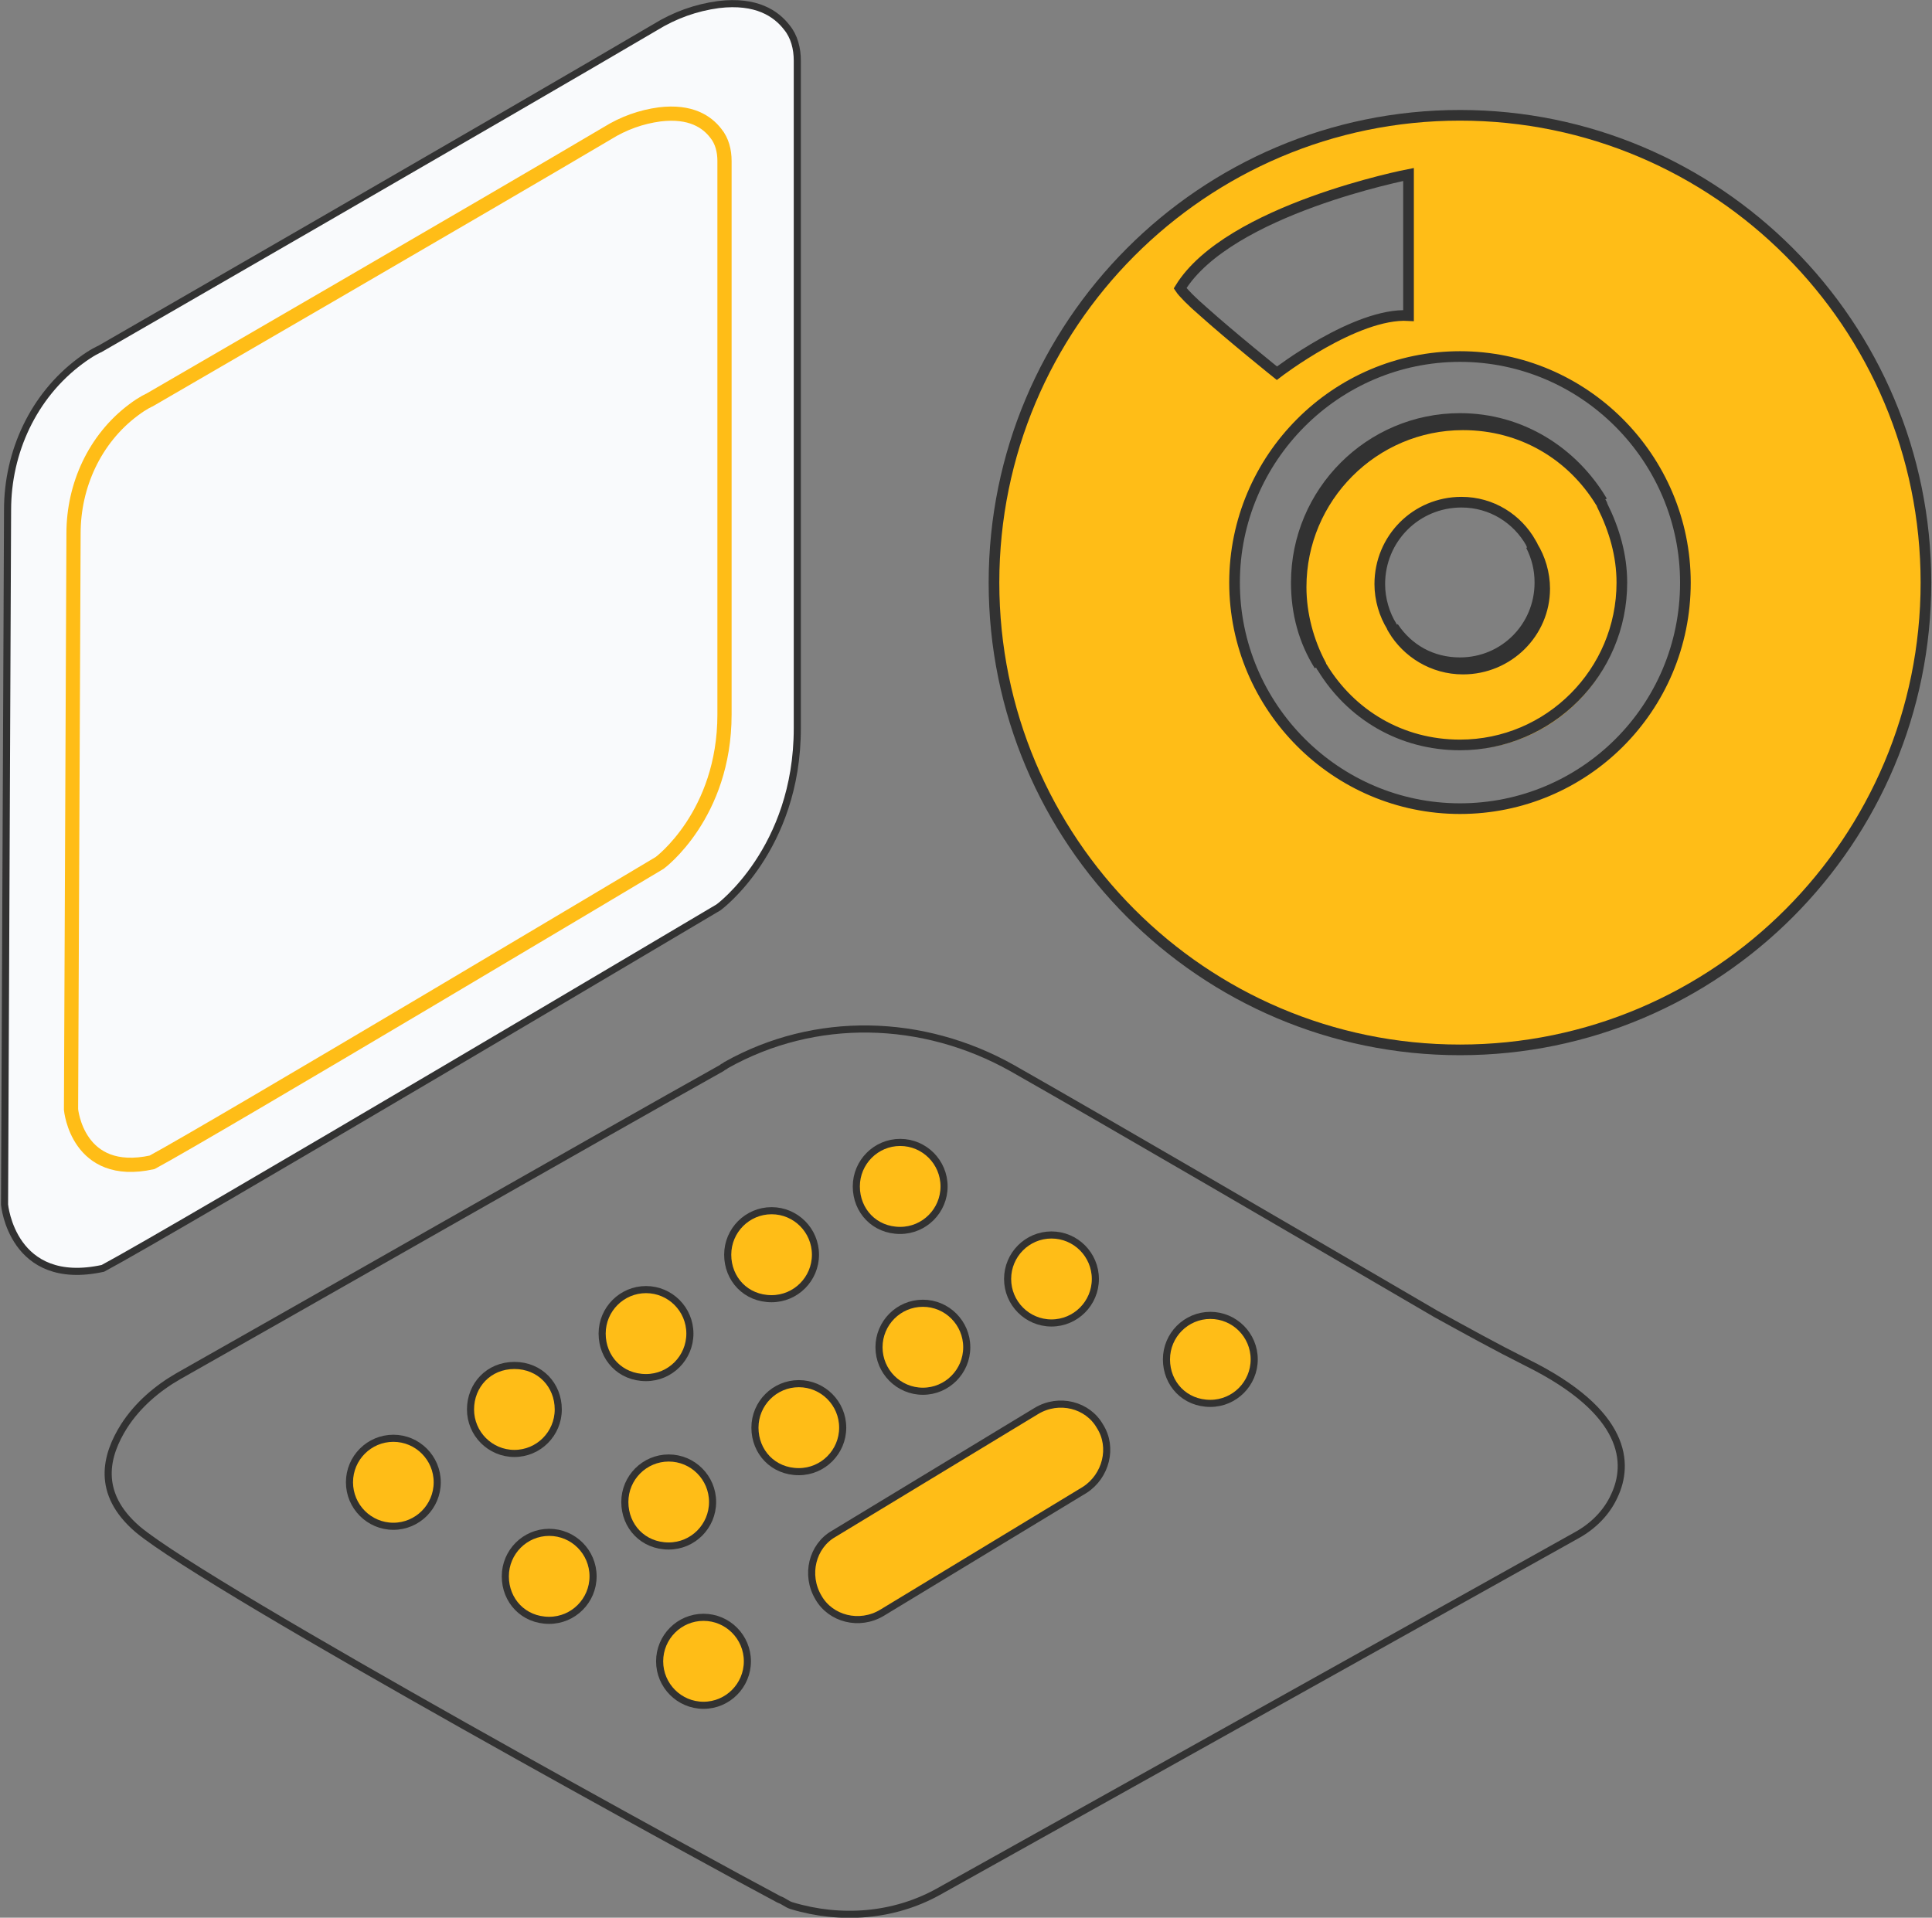 <svg width="136" height="135" viewBox="0 0 136 135" fill="none" xmlns="http://www.w3.org/2000/svg">
<rect x="0" y="0" width="136" height="135" fill="#808080" stroke="none"/>
<g clip-path="url(#clip0)">
<path d="M66.03 133.184L110.973 108.085C112.144 107.445 113.103 106.483 113.635 105.309C114.7 103.066 114.594 99.434 107.458 95.91C105.328 94.842 103.198 93.667 101.068 92.492C91.377 86.832 78.384 79.248 71.248 75.19C64.965 71.665 57.403 71.452 51.12 74.976C51.013 75.083 50.907 75.083 50.8 75.19C42.387 79.889 18.637 93.453 12.567 96.871C11.076 97.725 9.692 98.9 8.733 100.396C7.455 102.425 6.71 105.095 9.692 107.658C14.803 111.93 50.8 131.582 54.847 133.718C55.167 133.825 55.38 134.039 55.699 134.146C59.214 135.214 62.941 134.893 66.03 133.184Z" stroke="#323232" stroke-width="0.5" stroke-miterlimit="10"/>
<path d="M0.533 35.886L0.32 84.802C0.32 84.802 0.852 90.676 7.242 89.288C12.248 86.618 50.587 63.869 50.587 63.869C50.587 63.869 56.125 59.81 56.125 51.266V4.272C56.125 3.418 55.912 2.563 55.38 1.922C54.634 0.961 53.25 6.4373e-06 50.587 0.32C48.99 0.534 47.499 1.068 46.114 1.922C36.316 7.69 7.029 24.565 7.029 24.565C7.029 24.565 6.497 24.779 5.645 25.419C2.343 27.876 0.533 31.828 0.533 35.886Z" fill="#F9FAFC" stroke="#323232" stroke-width="0.5" stroke-miterlimit="10"/>
<path d="M5.176 37.543L5 78.104C5 78.104 5.439 82.975 10.706 81.824C14.832 79.61 46.435 60.746 46.435 60.746C46.435 60.746 51 57.381 51 50.296V11.329C51 10.62 50.824 9.912 50.386 9.381C49.771 8.583 48.63 7.786 46.435 8.052C45.118 8.229 43.889 8.672 42.748 9.381C34.672 14.163 10.53 28.156 10.53 28.156C10.53 28.156 10.092 28.333 9.389 28.864C6.668 30.901 5.176 34.178 5.176 37.543Z" fill="#F9FAFC" stroke="#FFBD17" stroke-miterlimit="10"/>
<path d="M102.772 35.245C99.577 35.245 97.021 37.809 97.021 41.013C97.021 42.081 97.341 43.149 97.873 44.003C97.447 43.149 97.234 42.294 97.234 41.333C97.234 38.129 99.79 35.566 102.985 35.566C105.009 35.566 106.713 36.634 107.778 38.129C106.713 36.42 104.902 35.245 102.772 35.245ZM112.783 35.566C113.635 37.168 114.167 38.983 114.167 41.013C114.167 47.314 109.056 52.441 102.772 52.441C98.618 52.441 95.104 50.305 93.081 46.994C94.998 50.411 98.725 52.761 102.985 52.761C109.269 52.761 114.38 47.635 114.38 41.333C114.38 39.304 113.741 37.275 112.783 35.566ZM102.772 35.245C99.577 35.245 97.021 37.809 97.021 41.013C97.021 42.081 97.341 43.149 97.873 44.003C97.447 43.149 97.234 42.294 97.234 41.333C97.234 38.129 99.79 35.566 102.985 35.566C105.009 35.566 106.713 36.634 107.778 38.129C106.713 36.42 104.902 35.245 102.772 35.245ZM112.783 35.566C113.635 37.168 114.167 38.983 114.167 41.013C114.167 47.314 109.056 52.441 102.772 52.441C98.618 52.441 95.104 50.305 93.081 46.994C94.998 50.411 98.725 52.761 102.985 52.761C109.269 52.761 114.38 47.635 114.38 41.333C114.38 39.304 113.741 37.275 112.783 35.566ZM102.772 35.245C99.577 35.245 97.021 37.809 97.021 41.013C97.021 42.081 97.341 43.149 97.873 44.003C97.447 43.149 97.234 42.294 97.234 41.333C97.234 38.129 99.79 35.566 102.985 35.566C105.009 35.566 106.713 36.634 107.778 38.129C106.713 36.42 104.902 35.245 102.772 35.245ZM112.783 35.566C113.635 37.168 114.167 38.983 114.167 41.013C114.167 47.314 109.056 52.441 102.772 52.441C98.618 52.441 95.104 50.305 93.081 46.994C94.998 50.411 98.725 52.761 102.985 52.761C109.269 52.761 114.38 47.635 114.38 41.333C114.38 39.304 113.741 37.275 112.783 35.566ZM102.772 35.245C99.577 35.245 97.021 37.809 97.021 41.013C97.021 42.081 97.341 43.149 97.873 44.003C97.447 43.149 97.234 42.294 97.234 41.333C97.234 38.129 99.79 35.566 102.985 35.566C105.009 35.566 106.713 36.634 107.778 38.129C106.713 36.42 104.902 35.245 102.772 35.245ZM112.783 35.566C113.635 37.168 114.167 38.983 114.167 41.013C114.167 47.314 109.056 52.441 102.772 52.441C98.618 52.441 95.104 50.305 93.081 46.994C94.998 50.411 98.725 52.761 102.985 52.761C109.269 52.761 114.38 47.635 114.38 41.333C114.38 39.304 113.741 37.275 112.783 35.566ZM102.772 35.245C99.577 35.245 97.021 37.809 97.021 41.013C97.021 42.081 97.341 43.149 97.873 44.003C97.447 43.149 97.234 42.294 97.234 41.333C97.234 38.129 99.79 35.566 102.985 35.566C105.009 35.566 106.713 36.634 107.778 38.129C106.713 36.42 104.902 35.245 102.772 35.245ZM112.783 35.566C113.635 37.168 114.167 38.983 114.167 41.013C114.167 47.314 109.056 52.441 102.772 52.441C98.618 52.441 95.104 50.305 93.081 46.994C94.998 50.411 98.725 52.761 102.985 52.761C109.269 52.761 114.38 47.635 114.38 41.333C114.38 39.304 113.741 37.275 112.783 35.566Z" fill="#FFBD17"/>
<path d="M74.017 93.133C75.721 93.133 77.106 91.745 77.106 90.036C77.106 88.327 75.721 86.938 74.017 86.938C72.313 86.938 70.929 88.327 70.929 90.036C70.929 91.745 72.313 93.133 74.017 93.133Z" fill="#FFBD17" stroke="#323232" stroke-width="0.5" stroke-miterlimit="10"/>
<path d="M64.965 97.939C66.669 97.939 68.053 96.551 68.053 94.842C68.053 93.133 66.669 91.745 64.965 91.745C63.261 91.745 61.876 93.133 61.876 94.842C61.876 96.551 63.261 97.939 64.965 97.939Z" fill="#FFBD17" stroke="#323232" stroke-width="0.5" stroke-miterlimit="10"/>
<path d="M56.232 103.6C57.936 103.6 59.32 102.211 59.32 100.502C59.32 98.793 57.936 97.405 56.232 97.405C54.528 97.405 53.143 98.793 53.143 100.502C53.143 102.211 54.421 103.6 56.232 103.6Z" fill="#FFBD17" stroke="#323232" stroke-width="0.5" stroke-miterlimit="10"/>
<path d="M47.073 108.833C48.777 108.833 50.161 107.445 50.161 105.736C50.161 104.027 48.777 102.638 47.073 102.638C45.369 102.638 43.984 104.027 43.984 105.736C43.984 107.445 45.262 108.833 47.073 108.833Z" fill="#FFBD17" stroke="#323232" stroke-width="0.5" stroke-miterlimit="10"/>
<path d="M38.659 114.066C40.363 114.066 41.748 112.678 41.748 110.969C41.748 109.26 40.363 107.872 38.659 107.872C36.955 107.872 35.571 109.26 35.571 110.969C35.571 112.678 36.849 114.066 38.659 114.066Z" fill="#FFBD17" stroke="#323232" stroke-width="0.5" stroke-miterlimit="10"/>
<path d="M63.367 86.618C65.071 86.618 66.456 85.229 66.456 83.521C66.456 81.812 65.071 80.423 63.367 80.423C61.663 80.423 60.279 81.812 60.279 83.521C60.279 85.229 61.557 86.618 63.367 86.618Z" fill="#FFBD17" stroke="#323232" stroke-width="0.5" stroke-miterlimit="10"/>
<path d="M85.2 98.793C86.904 98.793 88.288 97.405 88.288 95.696C88.288 93.987 86.904 92.599 85.2 92.599C83.496 92.599 82.111 93.987 82.111 95.696C82.111 97.405 83.389 98.793 85.2 98.793Z" fill="#FFBD17" stroke="#323232" stroke-width="0.5" stroke-miterlimit="10"/>
<path d="M49.522 120.047C51.226 120.047 52.611 118.659 52.611 116.95C52.611 115.241 51.226 113.853 49.522 113.853C47.818 113.853 46.434 115.241 46.434 116.95C46.434 118.659 47.818 120.047 49.522 120.047Z" fill="#FFBD17" stroke="#323232" stroke-width="0.5" stroke-miterlimit="10"/>
<path d="M54.315 91.424C56.019 91.424 57.403 90.036 57.403 88.327C57.403 86.618 56.019 85.229 54.315 85.229C52.611 85.229 51.226 86.618 51.226 88.327C51.226 90.036 52.504 91.424 54.315 91.424Z" fill="#FFBD17" stroke="#323232" stroke-width="0.5" stroke-miterlimit="10"/>
<path d="M45.475 96.978C47.179 96.978 48.564 95.589 48.564 93.88C48.564 92.172 47.179 90.783 45.475 90.783C43.772 90.783 42.387 92.172 42.387 93.88C42.387 95.589 43.665 96.978 45.475 96.978Z" fill="#FFBD17" stroke="#323232" stroke-width="0.5" stroke-miterlimit="10"/>
<path d="M36.21 102.318C37.914 102.318 39.298 100.93 39.298 99.221C39.298 97.512 38.02 96.123 36.21 96.123C34.399 96.123 33.121 97.512 33.121 99.221C33.121 100.93 34.506 102.318 36.21 102.318Z" fill="#FFBD17" stroke="#323232" stroke-width="0.5" stroke-miterlimit="10"/>
<path d="M27.69 107.445C29.394 107.445 30.778 106.056 30.778 104.347C30.778 102.638 29.394 101.25 27.69 101.25C25.986 101.25 24.601 102.638 24.601 104.347C24.601 106.056 25.986 107.445 27.69 107.445Z" fill="#FFBD17" stroke="#323232" stroke-width="0.5" stroke-miterlimit="10"/>
<path d="M76.36 104.881L62.089 113.532C60.492 114.494 58.468 113.96 57.616 112.464C56.658 110.862 57.19 108.833 58.681 107.979L72.952 99.328C74.55 98.366 76.573 98.9 77.425 100.396C78.384 101.891 77.851 103.92 76.36 104.881Z" fill="#FFBD17" stroke="#323232" stroke-width="0.5" stroke-miterlimit="10"/>
<path d="M107.884 38.343C108.31 39.197 108.523 40.051 108.523 41.013C108.523 44.217 105.967 46.78 102.772 46.78C100.749 46.78 99.045 45.819 97.98 44.217C98.938 45.926 100.855 46.994 102.879 46.994C106.074 46.994 108.63 44.43 108.63 41.226C108.736 40.265 108.417 39.197 107.884 38.343ZM102.772 29.585C96.489 29.585 91.377 34.711 91.377 41.013C91.377 43.149 91.909 45.071 92.974 46.78C92.122 45.178 91.59 43.255 91.59 41.333C91.59 35.032 96.702 29.905 102.985 29.905C107.139 29.905 110.653 32.041 112.677 35.352C110.653 31.934 107.032 29.585 102.772 29.585ZM107.884 38.343C108.31 39.197 108.523 40.051 108.523 41.013C108.523 44.217 105.967 46.78 102.772 46.78C100.749 46.78 99.045 45.819 97.98 44.217C98.938 45.926 100.855 46.994 102.879 46.994C106.074 46.994 108.63 44.43 108.63 41.226C108.736 40.265 108.417 39.197 107.884 38.343ZM102.772 29.585C96.489 29.585 91.377 34.711 91.377 41.013C91.377 43.149 91.909 45.071 92.974 46.78C92.122 45.178 91.59 43.255 91.59 41.333C91.59 35.032 96.702 29.905 102.985 29.905C107.139 29.905 110.653 32.041 112.677 35.352C110.653 31.934 107.032 29.585 102.772 29.585ZM107.884 38.343C108.31 39.197 108.523 40.051 108.523 41.013C108.523 44.217 105.967 46.78 102.772 46.78C100.749 46.78 99.045 45.819 97.98 44.217C98.938 45.926 100.855 46.994 102.879 46.994C106.074 46.994 108.63 44.43 108.63 41.226C108.736 40.265 108.417 39.197 107.884 38.343ZM102.772 29.585C96.489 29.585 91.377 34.711 91.377 41.013C91.377 43.149 91.909 45.071 92.974 46.78C92.122 45.178 91.59 43.255 91.59 41.333C91.59 35.032 96.702 29.905 102.985 29.905C107.139 29.905 110.653 32.041 112.677 35.352C110.653 31.934 107.032 29.585 102.772 29.585ZM107.884 38.343C108.31 39.197 108.523 40.051 108.523 41.013C108.523 44.217 105.967 46.78 102.772 46.78C100.749 46.78 99.045 45.819 97.98 44.217C98.938 45.926 100.855 46.994 102.879 46.994C106.074 46.994 108.63 44.43 108.63 41.226C108.736 40.265 108.417 39.197 107.884 38.343ZM102.772 29.585C96.489 29.585 91.377 34.711 91.377 41.013C91.377 43.149 91.909 45.071 92.974 46.78C92.122 45.178 91.59 43.255 91.59 41.333C91.59 35.032 96.702 29.905 102.985 29.905C107.139 29.905 110.653 32.041 112.677 35.352C110.653 31.934 107.032 29.585 102.772 29.585ZM107.884 38.343C108.31 39.197 108.523 40.051 108.523 41.013C108.523 44.217 105.967 46.78 102.772 46.78C100.749 46.78 99.045 45.819 97.98 44.217C98.938 45.926 100.855 46.994 102.879 46.994C106.074 46.994 108.63 44.43 108.63 41.226C108.736 40.265 108.417 39.197 107.884 38.343ZM102.772 29.585C96.489 29.585 91.377 34.711 91.377 41.013C91.377 43.149 91.909 45.071 92.974 46.78C92.122 45.178 91.59 43.255 91.59 41.333C91.59 35.032 96.702 29.905 102.985 29.905C107.139 29.905 110.653 32.041 112.677 35.352C110.653 31.934 107.032 29.585 102.772 29.585Z" fill="white" stroke="#323232" stroke-miterlimit="10"/>
<path d="M102.772 8.117C84.667 8.117 69.97 22.856 69.97 41.013C69.97 59.169 84.667 73.908 102.772 73.908C120.877 73.908 135.574 59.169 135.574 41.013C135.574 22.856 120.877 8.117 102.772 8.117ZM83.07 20.293C86.478 14.739 99.151 12.282 99.151 12.282V22.215C95.424 22.002 89.886 26.274 89.886 26.274C89.886 26.274 86.691 23.71 84.667 21.895C83.922 21.254 83.283 20.613 83.07 20.293ZM102.772 56.926C94.039 56.926 86.904 49.771 86.904 41.013C86.904 32.255 94.039 25.099 102.772 25.099C111.505 25.099 118.641 32.255 118.641 41.013C118.641 49.877 111.505 56.926 102.772 56.926Z" fill="#FFBD17" stroke="#323232" stroke-width="0.75" stroke-miterlimit="10"/>
<path d="M112.783 35.566C112.783 35.459 112.677 35.352 112.677 35.352C110.653 32.041 107.139 29.905 102.985 29.905C96.702 29.905 91.59 35.032 91.59 41.333C91.59 43.255 92.122 45.178 92.974 46.78C92.974 46.887 93.081 46.994 93.081 46.994C95.104 50.305 98.619 52.441 102.772 52.441C109.056 52.441 114.168 47.314 114.168 41.013C114.168 39.09 113.635 37.275 112.783 35.566ZM102.985 47.1C100.855 47.1 99.045 45.926 98.086 44.324C98.086 44.217 97.98 44.217 97.98 44.11C97.447 43.255 97.128 42.188 97.128 41.12C97.128 37.915 99.684 35.352 102.879 35.352C105.009 35.352 106.819 36.527 107.778 38.236C107.778 38.343 107.884 38.343 107.884 38.449C108.417 39.304 108.736 40.372 108.736 41.44C108.736 44.537 106.18 47.1 102.985 47.1Z" fill="#FFBD17" stroke="#323232" stroke-width="0.75" stroke-miterlimit="10"/>
</g>
<defs>
<clipPath id="clip0">
<rect width="136" height="135" fill="white"/>
</clipPath>
</defs>
</svg>
